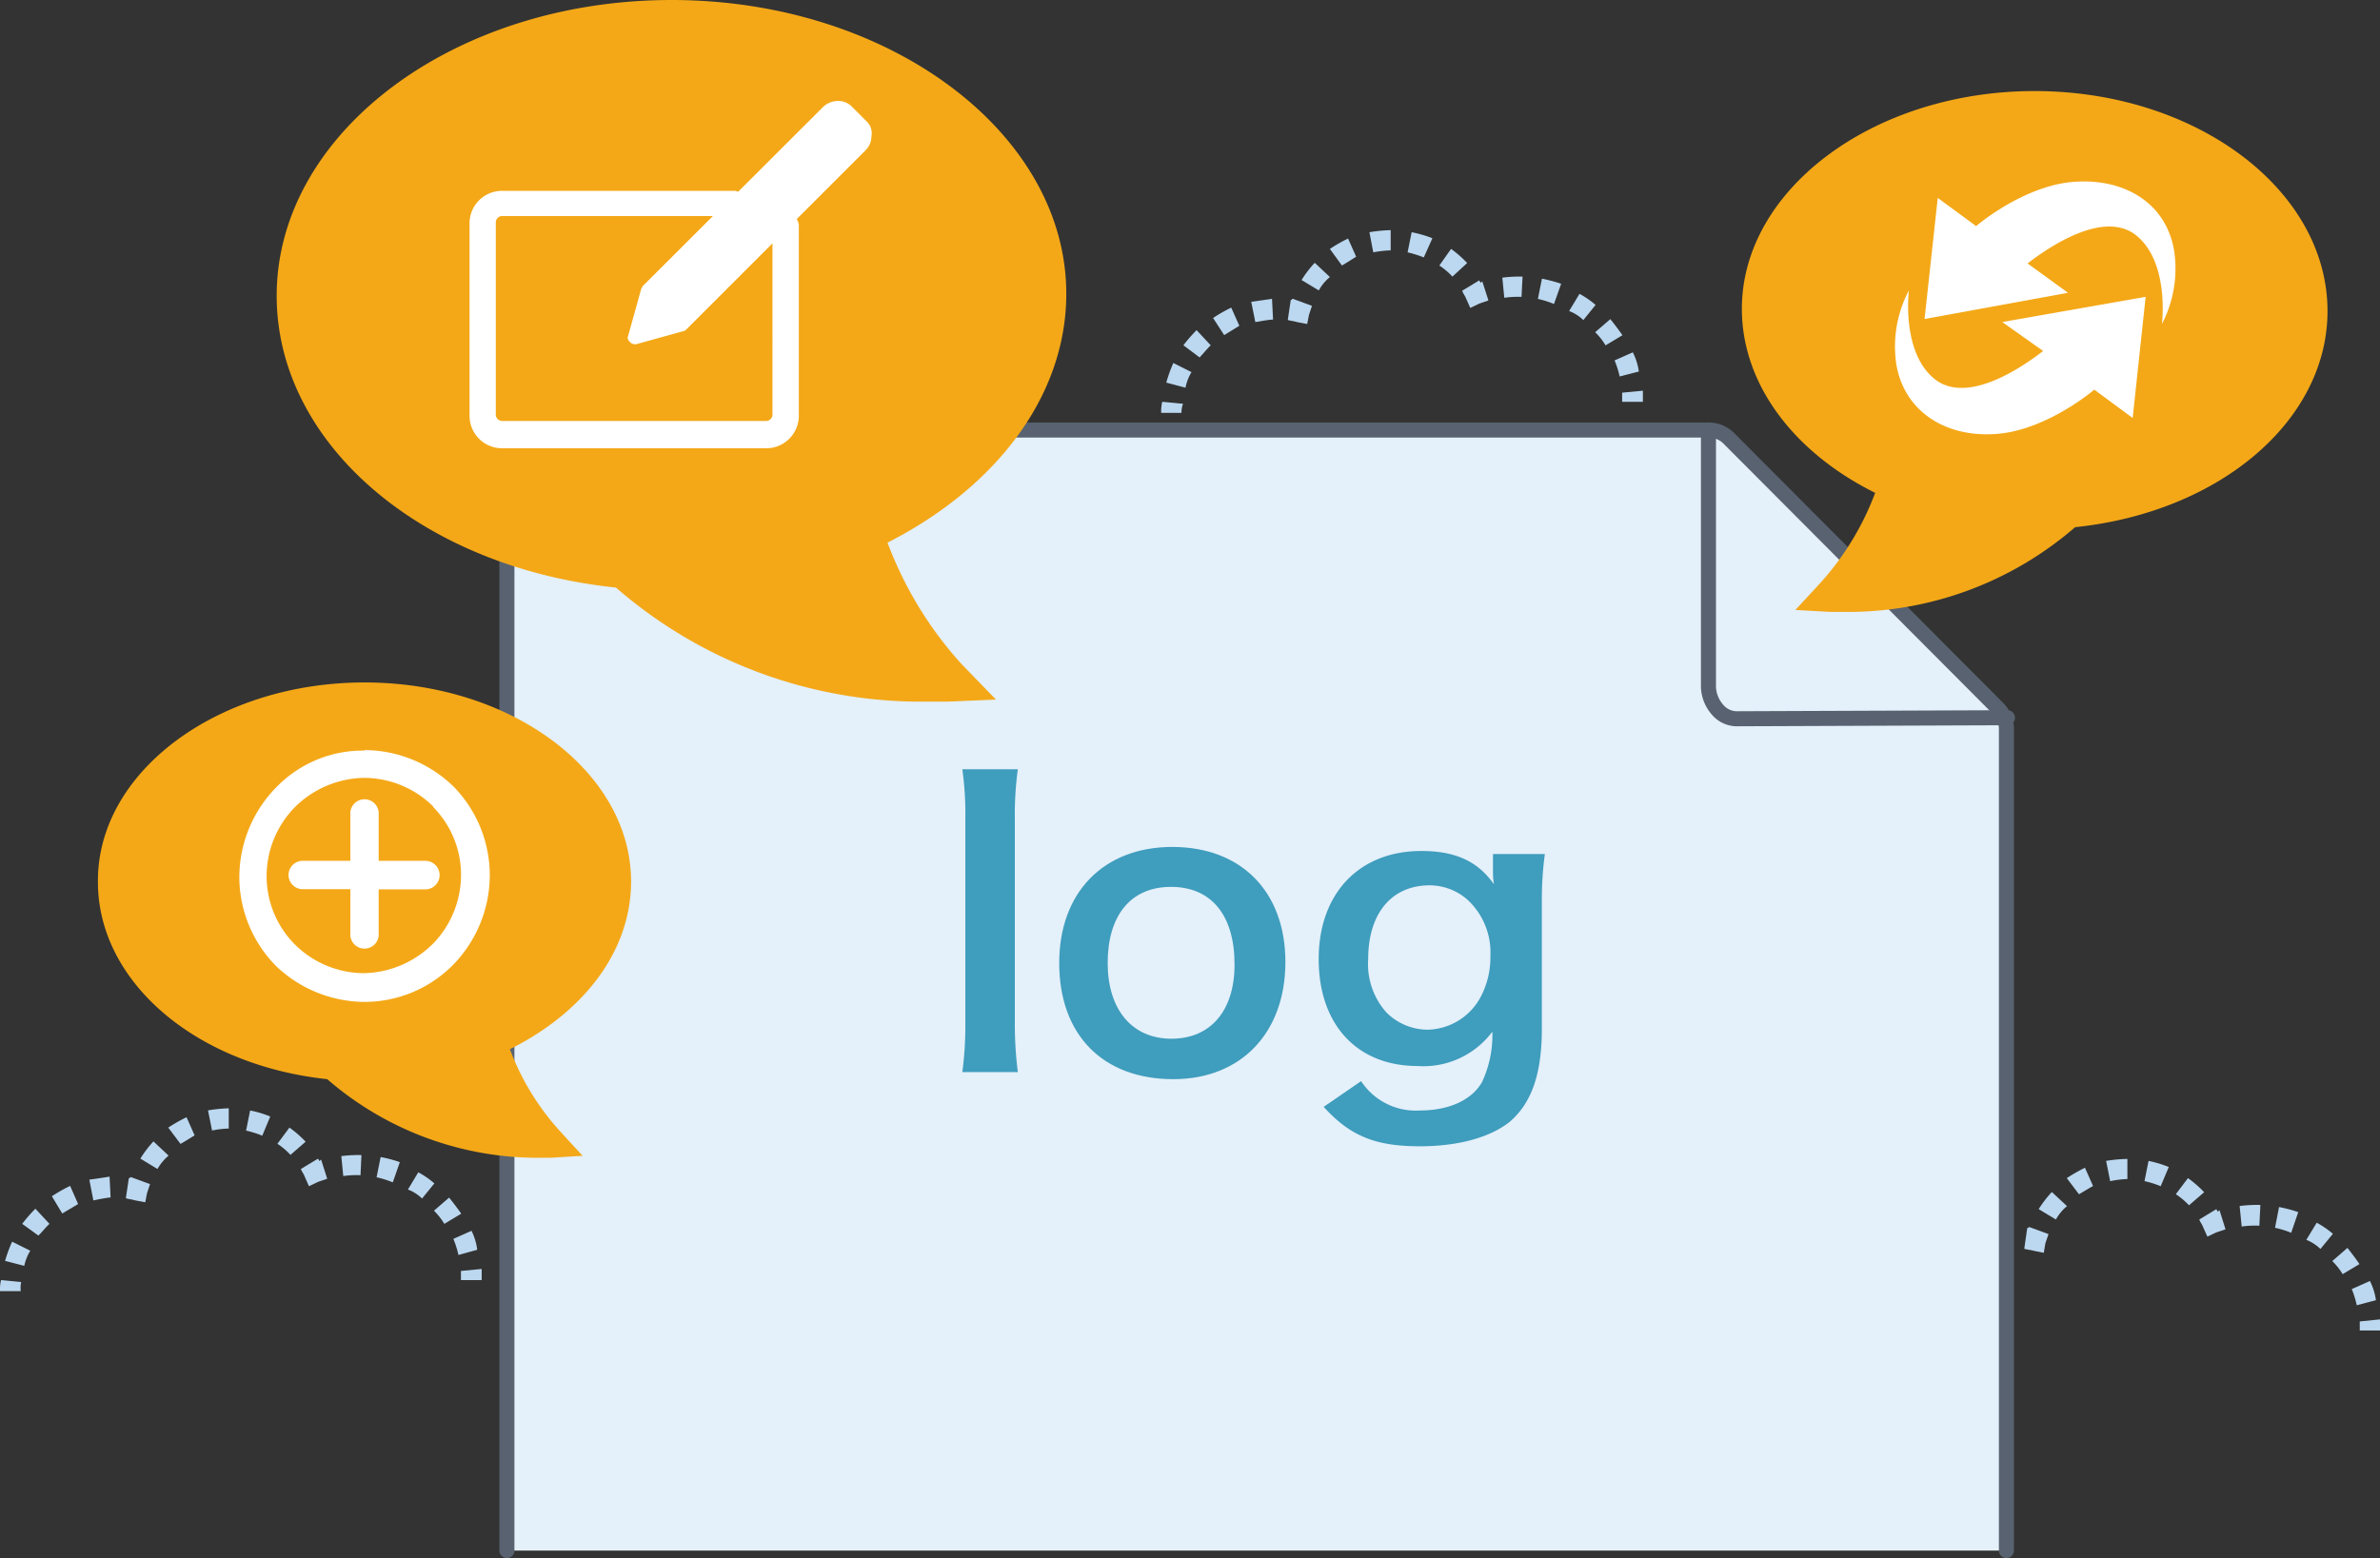 <svg xmlns="http://www.w3.org/2000/svg" viewBox="0 0 229.41 150.23"><rect x="0" y="0" width="229.41" height="150.23" fill="#333333" stroke="none"/><defs><style>.cls-1{fill:#bcd8f0;}.cls-2{fill:#e4f0fa;}.cls-2,.cls-3{stroke:#586270;stroke-linecap:round;stroke-linejoin:round;stroke-width:1.45px;}.cls-3{fill:none;}.cls-4{fill:#3f9dbd;}.cls-5{fill:#f4a817;}.cls-6{fill:#fff;}</style></defs><g id="レイヤー_2" data-name="レイヤー 2"><g id="レイヤー_1-2" data-name="レイヤー 1"><path class="cls-1" d="M2,124.49H0a3.88,3.88,0,0,1,.1-1.07l1.94.19A2.93,2.93,0,0,0,2,124.49Z"/><path class="cls-1" d="M2.34,122.05l-1.85-.48a13.32,13.32,0,0,1,.68-1.85l1.75.87A4.54,4.54,0,0,0,2.34,122.05Zm1.36-2.92L2.14,118a15.23,15.23,0,0,1,1.27-1.46L4.77,118C4.38,118.36,4.09,118.75,3.7,119.13ZM6,117,5,115.34a15.38,15.38,0,0,1,1.76-1l.77,1.75Zm3-1.26-.39-2,1.95-.29.1,2C10,115.53,9.54,115.63,9.05,115.73Z"/><path class="cls-1" d="M14,115.92l-1-.19c-.29-.1-.58-.1-.87-.2l.29-1.94h.1s0-.1.09-.1l1.85.68-.29.88Z"/><path class="cls-1" d="M15.18,112.71l-1.65-1a11,11,0,0,1,1.26-1.66l1.46,1.37A4.81,4.81,0,0,0,15.18,112.71ZM28,111.35a6.8,6.8,0,0,0-1.26-1.07l1.16-1.56a10.72,10.72,0,0,1,1.56,1.36Zm-10.61-1.07-1.17-1.56a15.38,15.38,0,0,1,1.76-1l.78,1.75C18.4,109.69,17.91,110,17.42,110.28Zm7.89-.78a9.36,9.36,0,0,0-1.56-.49l.39-1.94a10.22,10.22,0,0,1,1.94.58ZM20.44,109l-.39-1.94a14.09,14.09,0,0,1,2-.2v1.95A9.27,9.27,0,0,0,20.44,109Z"/><path class="cls-1" d="M29.78,114.37l-.39-.88c-.09-.29-.29-.49-.39-.78l1.66-1c0,.09.1.09.1.19s.09,0,.19-.1l.59,1.85-.88.3Z"/><path class="cls-1" d="M44.19,121a9.25,9.25,0,0,0-.49-1.55l1.75-.78A5.73,5.73,0,0,1,46,120.5Zm-1.36-3a6.51,6.51,0,0,0-1-1.27l1.46-1.26c.39.48.78,1,1.17,1.55Zm-2.15-2.44a3.86,3.86,0,0,0-1.36-.87l1-1.66a8.53,8.53,0,0,1,1.55,1.07ZM37.86,114a9.07,9.07,0,0,0-1.56-.49l.39-1.95a12.32,12.32,0,0,1,1.85.49Zm-4.77-.59-.19-1.94a12.61,12.61,0,0,1,1.94-.1l-.09,1.94A8.71,8.71,0,0,0,33.09,113.39Z"/><path class="cls-1" d="M46.43,123.42h-2v-.88l2-.19Z"/><path class="cls-1" d="M184.93,129.35h-2a3.88,3.88,0,0,1,.1-1.07l1.95.2A2.59,2.59,0,0,0,184.93,129.35Z"/><path class="cls-1" d="M185.32,126.92l-1.85-.49a15.21,15.21,0,0,1,.68-1.84l1.75.87A4.69,4.69,0,0,0,185.32,126.92Zm1.36-2.92-1.55-1.17a16.15,16.15,0,0,1,1.26-1.46l1.36,1.46C187.36,123.22,187.07,123.61,186.68,124Zm2.34-2.14L188,120.21a15.38,15.38,0,0,1,1.75-1l.78,1.75Zm3-1.27-.39-1.94c.68-.1,1.26-.2,1.94-.29l.1,1.94C193,120.4,192.52,120.5,192,120.59Z"/><path class="cls-1" d="M197,120.79l-1-.2c-.3-.09-.59-.09-.88-.19l.29-2h.1a.09.09,0,0,1,.1-.09l1.85.68-.3.87Z"/><path class="cls-1" d="M198.17,117.58l-1.66-1a10.8,10.8,0,0,1,1.27-1.65l1.46,1.36A4.51,4.51,0,0,0,198.17,117.58ZM211,116.21a7.34,7.34,0,0,0-1.27-1.07l1.17-1.55a10.64,10.64,0,0,1,1.56,1.36Zm-10.61-1.07-1.17-1.55a17.09,17.09,0,0,1,1.75-1l.78,1.76C201.38,114.56,200.89,114.85,200.41,115.14Zm7.88-.77a9.36,9.36,0,0,0-1.56-.49l.39-1.95a11.11,11.11,0,0,1,1.95.59Zm-4.87-.49-.39-1.95a14.34,14.34,0,0,1,2.05-.19v1.94A9.4,9.4,0,0,0,203.42,113.88Z"/><path class="cls-1" d="M212.77,119.23l-.39-.87c-.1-.3-.29-.49-.39-.78l1.65-1c0,.1.1.1.1.2s.1,0,.2-.1l.58,1.85-.88.29Z"/><path class="cls-1" d="M227.17,125.85a9.31,9.31,0,0,0-.48-1.56l1.75-.78a6.06,6.06,0,0,1,.58,1.85Zm-1.36-3a6.31,6.31,0,0,0-1-1.26l1.46-1.27c.39.49.78,1,1.16,1.56Zm-2.14-2.43a4.24,4.24,0,0,0-1.36-.88l1-1.65a9,9,0,0,1,1.56,1.07Zm-2.82-1.56a9.31,9.31,0,0,0-1.56-.48l.39-2a13,13,0,0,1,1.85.49Zm-4.77-.58-.2-2a12.74,12.74,0,0,1,2-.1l-.1,2A8.61,8.61,0,0,0,216.08,118.26Z"/><path class="cls-1" d="M229.41,128.28h-1.95v-.87l1.95-.2Z"/><path class="cls-2" d="M48.86,149.5V44.29a2.83,2.83,0,0,1,2.82-2.83h113a2.73,2.73,0,0,1,1.94.78l26,26.09a2.85,2.85,0,0,1,.78,1.94V149.5"/><path class="cls-3" d="M193.5,69.2l-26,.1h0a2.44,2.44,0,0,1-1.95-.88,3.52,3.52,0,0,1-.87-2.14V41.46"/><path class="cls-4" d="M98.11,74.17a32.55,32.55,0,0,0-.29,4.77V98.6a36.81,36.81,0,0,0,.29,4.77H92.76a33.63,33.63,0,0,0,.29-4.77V78.94a30.79,30.79,0,0,0-.29-4.77Z"/><path class="cls-4" d="M102.1,92.85c0-6.81,4.28-11.19,10.9-11.19s10.9,4.28,10.9,11.1-4.28,11.29-10.8,11.29C106.29,104.05,102.1,99.77,102.1,92.85Zm4.67,0c0,4.48,2.34,7.3,6.14,7.3S119,97.43,119,93c0-4.77-2.24-7.49-6.13-7.49S106.77,88.28,106.77,92.85Z"/><path class="cls-4" d="M131.2,104.24a6.29,6.29,0,0,0,5.65,2.83c2.82,0,5-1,6-2.73a10.72,10.72,0,0,0,1-4.87,8.28,8.28,0,0,1-7.21,3.31c-5.84,0-9.53-4-9.53-10.31S131,82.05,137,82.05c3.31,0,5.45,1,7,3.21a7.19,7.19,0,0,1-.09-1.17V82.34h5a32.68,32.68,0,0,0-.29,4.58V99.18c0,4.38-1,7.2-3.12,9-1.85,1.46-4.86,2.34-8.66,2.34-4.28,0-6.71-1-9.25-3.8Zm2.44-6.62a5.66,5.66,0,0,0,3.89,1.66,5.93,5.93,0,0,0,5.06-2.92,8.12,8.12,0,0,0,1.07-4.19,6.91,6.91,0,0,0-2.24-5.45,5.56,5.56,0,0,0-3.6-1.36c-3.7,0-5.94,2.73-5.94,7.11A7,7,0,0,0,133.64,97.62Z"/><path class="cls-5" d="M178.12,59h-1.66l-3.4-.19,2.43-2.63a27.24,27.24,0,0,0,5.26-8.66C172.86,43.6,167.9,37,167.9,29.78c0-11.48,12.65-21,28.22-21S224.35,18.3,224.35,30c0,10.51-10.32,19.37-24.33,20.83A33.43,33.43,0,0,1,178.12,59Z"/><path class="cls-5" d="M31.54,104.05c-12.75-1.36-22.1-9.44-22.1-19C9.34,74.46,20.93,65.8,35.14,65.8S60.83,74.46,60.83,85c0,6.62-4.47,12.56-11.68,16.16A24.53,24.53,0,0,0,53.92,109l2.24,2.44-3.11.19H51.59A31,31,0,0,1,31.54,104.05Z"/><path class="cls-5" d="M59.37,56.65c-18.78-1.95-32.7-13.92-32.7-28.13C26.67,12.85,43.7,0,64.73,0s38.05,12.85,38.05,28.32c0,9.74-6.62,18.59-17.23,24A36.33,36.33,0,0,0,92.66,64L96,67.45l-4.67.2H89.06A44.81,44.81,0,0,1,59.37,56.65Z"/><path class="cls-6" d="M209.56,24.14a11.57,11.57,0,0,1-1.17,7.1s.78-6.13-2.63-8.66c-3.11-2.24-8.18,1.17-10.32,2.82l3.9,2.83-13.83,2.53,1.27-11.68,3.7,2.72c1.75-1.46,5.74-4.09,9.63-4.28C204.79,17.23,208.78,19.56,209.56,24.14Z"/><path class="cls-6" d="M182.79,35.14A11.59,11.59,0,0,1,184,28s-.78,6.13,2.63,8.66c3.11,2.24,8.17-1.16,10.31-2.82L193,31.05l13.82-2.43L205.57,40.3l-3.7-2.73c-1.76,1.46-5.75,4.09-9.64,4.28C187.56,42.14,183.57,39.71,182.79,35.14Z"/><path class="cls-6" d="M35.14,72.32a12.39,12.39,0,0,1,8.56,3.5h0a12.24,12.24,0,0,1,3.51,8.57A12.4,12.4,0,0,1,43.7,93l-.1.1a12,12,0,0,1-8.46,3.5,12.42,12.42,0,0,1-8.57-3.5h0a12.24,12.24,0,0,1-3.5-8.57,12.39,12.39,0,0,1,3.5-8.56l.1-.1a11.59,11.59,0,0,1,8.47-3.5Zm-1.37,6.23V83H29.3a1.37,1.37,0,1,0,0,2.73h4.47v4.48a1.37,1.37,0,0,0,2.73,0V85.75H41A1.37,1.37,0,0,0,41,83H36.5V78.55a1.37,1.37,0,1,0-2.73,0Zm8-.78A9.51,9.51,0,0,0,35.14,75a9.67,9.67,0,0,0-6.62,2.73l-.1.1a9.5,9.5,0,0,0-2.72,6.61,9.34,9.34,0,0,0,2.72,6.62h0A9.51,9.51,0,0,0,35,93.83a9.67,9.67,0,0,0,6.62-2.73l.1-.09a9.54,9.54,0,0,0,2.72-6.62,9.34,9.34,0,0,0-2.72-6.62Z"/><path id="_5" data-name="5" class="cls-6" d="M83.61,11.78l-1.56-1.56a1.86,1.86,0,0,0-1.26-.49,2.13,2.13,0,0,0-1.46.59l-8.18,8.17a.93.93,0,0,0-.49-.09H48.37a3.13,3.13,0,0,0-3.11,3.11V40.1a3.13,3.13,0,0,0,3.11,3.12H73.88A3.14,3.14,0,0,0,77,40.1V21.71a1.38,1.38,0,0,0-.2-.59l6.62-6.62A1.92,1.92,0,0,0,84,13.14,1.57,1.57,0,0,0,83.61,11.78ZM74.46,40a.63.63,0,0,1-.58.59H48.37a.63.63,0,0,1-.58-.59V21.41a.62.62,0,0,1,.58-.58H68.72L62,27.54c-.1.1-.1.2-.19.3l-1.27,4.57c-.1.2,0,.39.2.59a.76.76,0,0,0,.38.19h.2l4.57-1.27c.1,0,.2-.09.3-.19l8.27-8.27Z"/><path class="cls-1" d="M113.88,39.81h-1.95a3.88,3.88,0,0,1,.1-1.07l2,.19A2.65,2.65,0,0,0,113.88,39.81Z"/><path class="cls-1" d="M114.27,37.38l-1.85-.49A13.32,13.32,0,0,1,113.1,35l1.75.88A4.59,4.59,0,0,0,114.27,37.38Zm1.36-2.92-1.56-1.17a15.23,15.23,0,0,1,1.27-1.46l1.36,1.46C116.31,33.68,116,34.07,115.63,34.46ZM118,32.31l-1.07-1.65a14.47,14.47,0,0,1,1.75-1l.78,1.75Zm3-1.26-.39-1.95,2-.29.1,2C122,30.85,121.47,31,121,31.05Z"/><path class="cls-1" d="M126,31.24l-1-.19c-.29-.1-.58-.1-.87-.2l.29-1.94h.1a.1.1,0,0,1,.1-.1l1.84.68-.29.88Z"/><path class="cls-1" d="M127.12,28l-1.66-1a10.41,10.41,0,0,1,1.27-1.66l1.46,1.37A4.46,4.46,0,0,0,127.12,28ZM140,26.67a6.8,6.8,0,0,0-1.26-1.07L139.87,24a10.63,10.63,0,0,1,1.55,1.36ZM129.35,25.6,128.19,24a14.47,14.47,0,0,1,1.75-1l.78,1.75C130.33,25,129.84,25.31,129.35,25.6Zm7.89-.78a10.39,10.39,0,0,0-1.56-.49l.39-1.94a11.37,11.37,0,0,1,2,.58Zm-4.87-.49L132,22.39a14.09,14.09,0,0,1,2.05-.2v1.95A10.42,10.42,0,0,0,132.37,24.33Z"/><path class="cls-1" d="M141.72,29.69l-.39-.88c-.1-.29-.3-.49-.39-.78l1.65-1c0,.1.1.1.1.19s.1,0,.19-.09l.59,1.84-.88.3Z"/><path class="cls-1" d="M156.12,36.3a9.25,9.25,0,0,0-.49-1.55l1.76-.78a6,6,0,0,1,.58,1.85Zm-1.36-3a6.14,6.14,0,0,0-1-1.27l1.46-1.26c.39.48.78,1,1.17,1.55Zm-2.14-2.44a4,4,0,0,0-1.37-.87l1-1.66a9.06,9.06,0,0,1,1.55,1.07Zm-2.83-1.55a9.25,9.25,0,0,0-1.55-.49l.39-1.95a14.47,14.47,0,0,1,1.85.49ZM145,28.71l-.19-1.94a12.74,12.74,0,0,1,1.95-.1l-.1,1.95A9.73,9.73,0,0,0,145,28.71Z"/><path class="cls-1" d="M158.36,38.74h-2v-.88l2-.19Z"/></g></g></svg>